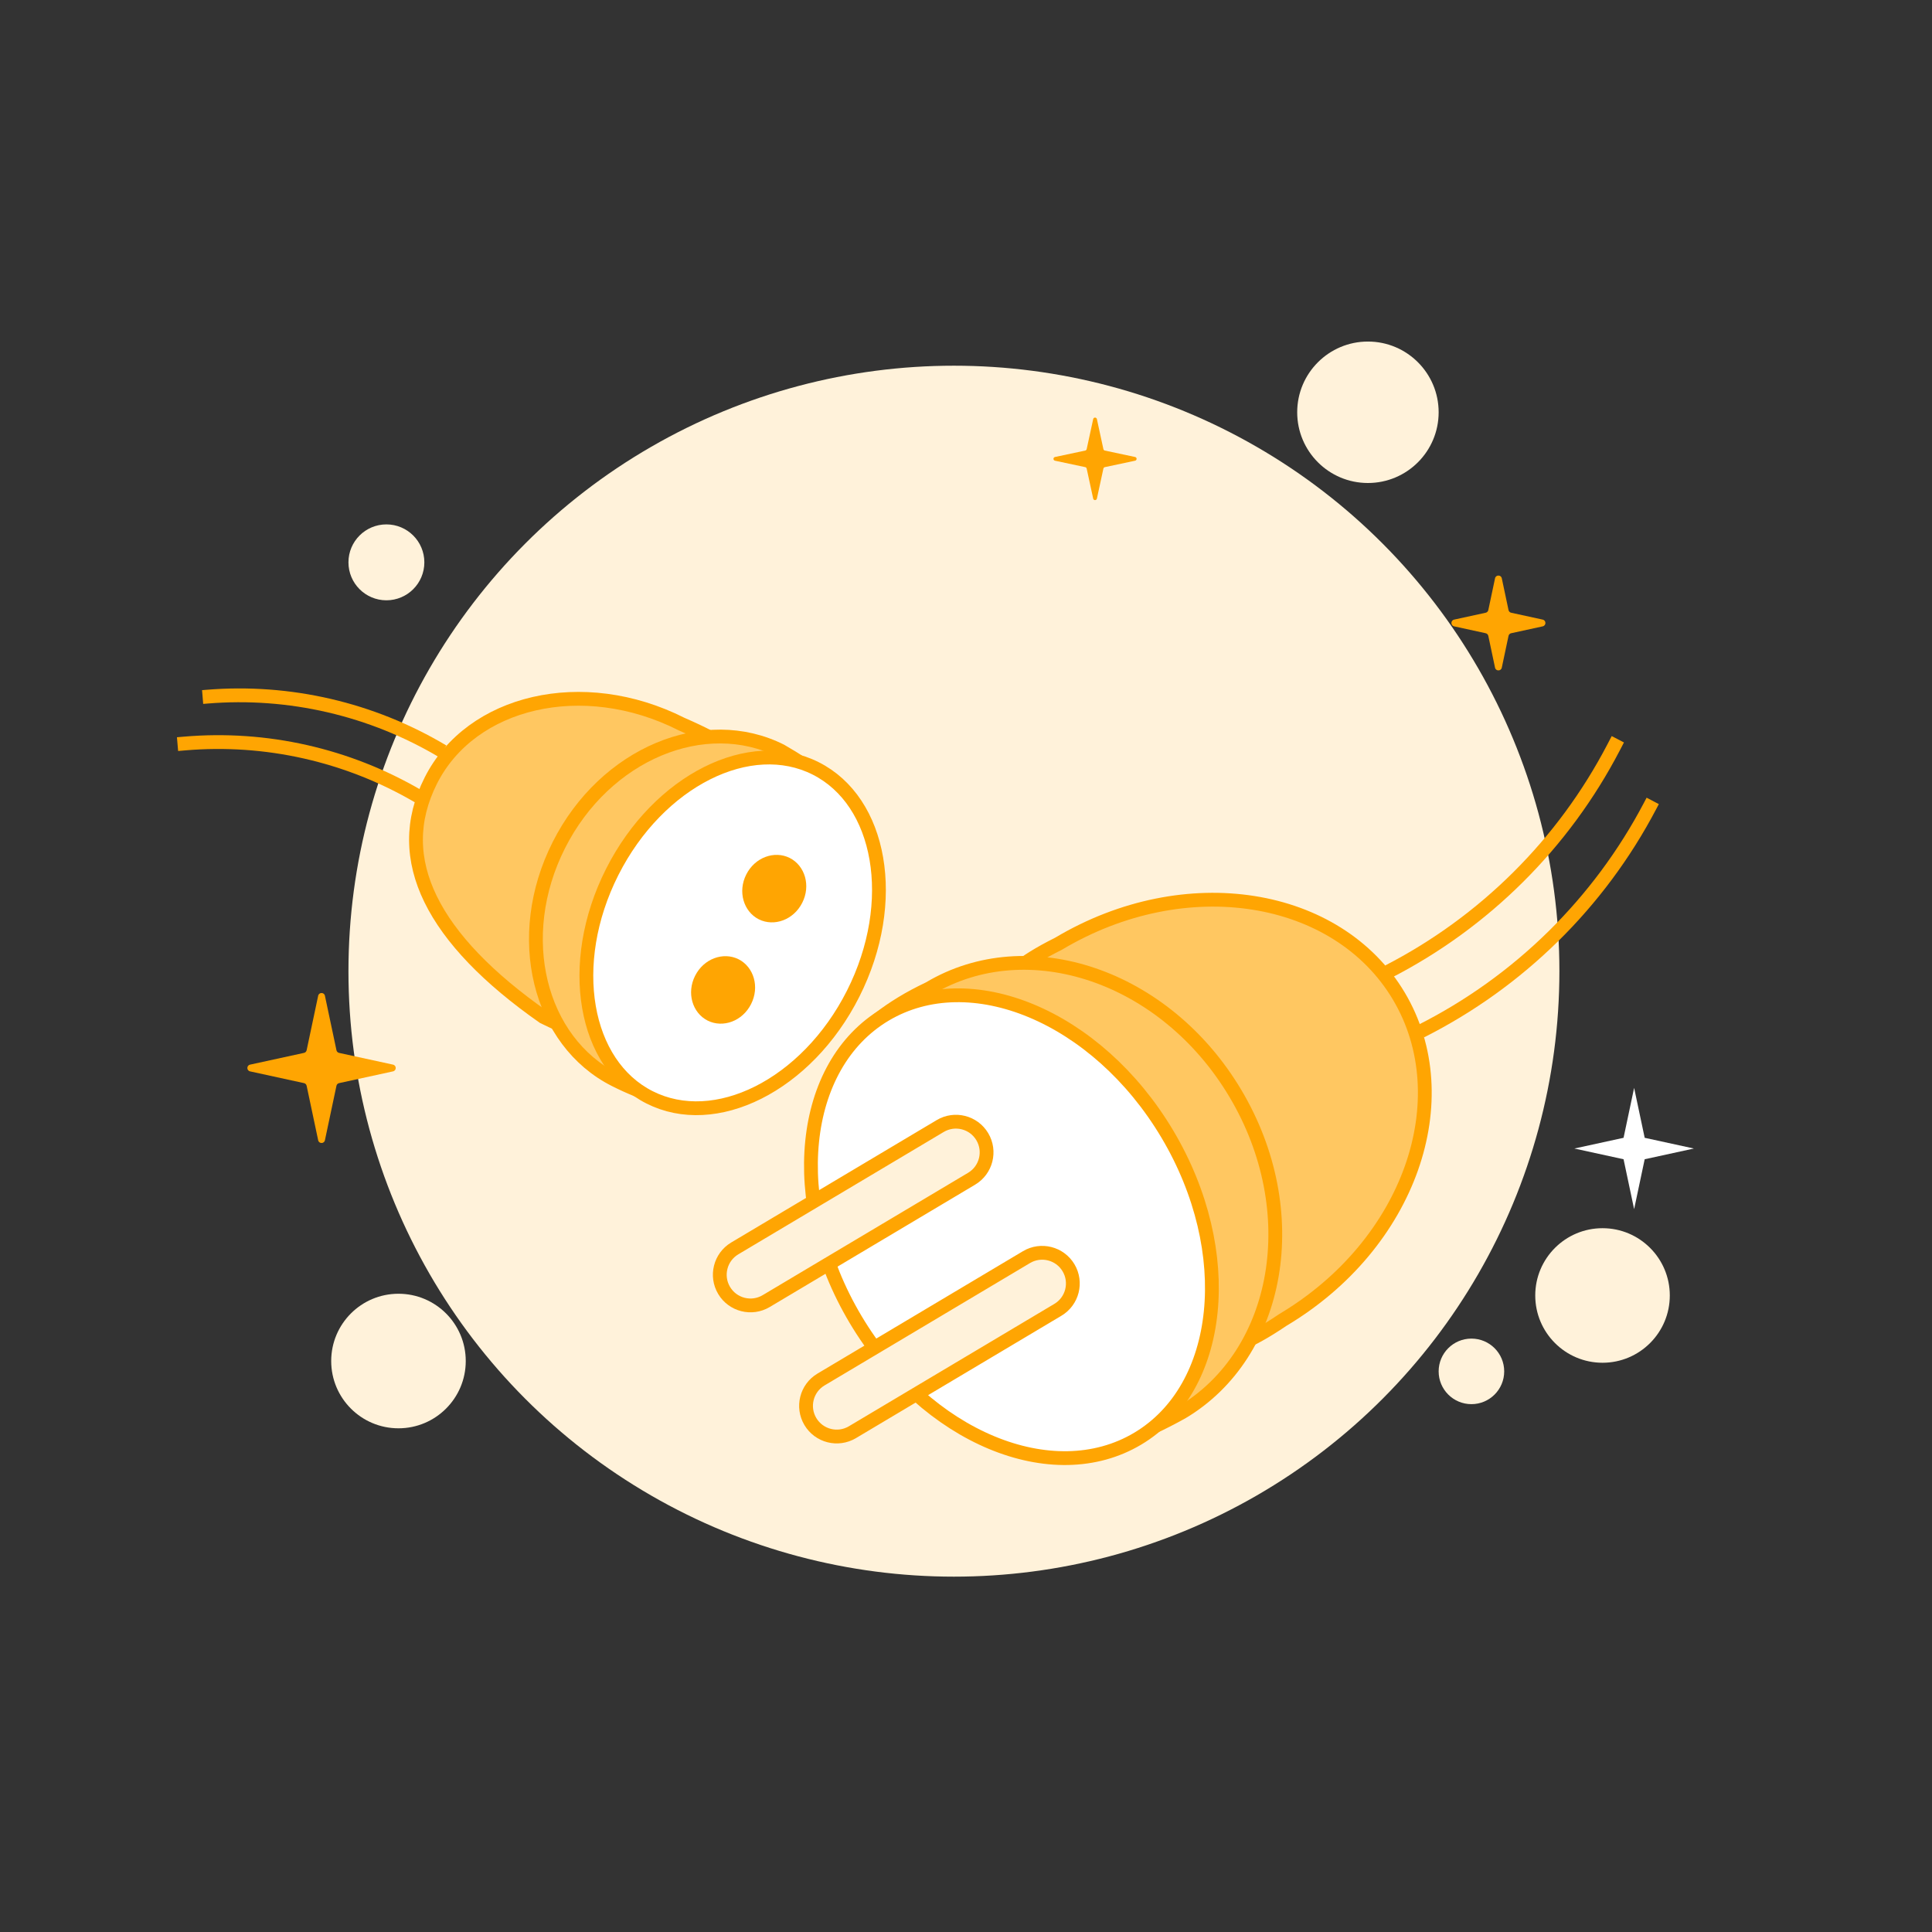 <svg width="560" height="560" viewBox="0 0 560 560" fill="none" xmlns="http://www.w3.org/2000/svg">
<rect x="0" y="0" width="560" height="560" fill="#333333" stroke="none"/>
<circle cx="276.5" cy="281.5" r="175.5" fill="#FFF2DA"/>
<circle cx="112" cy="163" r="11" fill="#FFF2DA"/>
<circle cx="396.5" cy="119.5" r="20.5" fill="#FFF2DA"/>
<circle cx="115.5" cy="394.5" r="19.5" fill="#FFF2DA"/>
<circle cx="464.5" cy="375.5" r="19.5" fill="#FFF2DA"/>
<circle cx="426.5" cy="397.5" r="9.5" fill="#FFF2DA"/>
<path d="M305.791 133.537C305.211 133.414 305.211 132.586 305.791 132.463L314.556 130.599C314.767 130.554 314.933 130.389 314.979 130.178L316.866 121.474C316.991 120.897 317.814 120.897 317.939 121.474L319.826 130.178C319.872 130.389 320.037 130.554 320.249 130.599L329.014 132.463C329.594 132.586 329.594 133.414 329.014 133.537L320.249 135.401C320.037 135.446 319.872 135.611 319.826 135.822L317.939 144.526C317.814 145.103 316.991 145.103 316.866 144.526L314.979 135.822C314.933 135.611 314.767 135.446 314.556 135.401L305.791 133.537Z" fill="#FFA502"/>
<path d="M92.223 288.622C92.447 287.565 93.956 287.565 94.18 288.622L97.523 304.415C97.604 304.799 97.904 305.101 98.288 305.185L113.918 308.589C114.967 308.818 114.967 310.315 113.918 310.544L98.288 313.948C97.904 314.032 97.604 314.334 97.523 314.718L94.18 330.511C93.956 331.568 92.447 331.568 92.223 330.511L88.881 314.718C88.799 314.334 88.499 314.032 88.115 313.948L72.486 310.544C71.436 310.315 71.436 308.818 72.486 308.589L88.115 305.185C88.499 305.101 88.799 304.799 88.881 304.415L92.223 288.622Z" fill="#FFA502"/>
<path d="M433.345 167.622C433.569 166.565 435.078 166.565 435.302 167.622L437.252 176.835C437.333 177.22 437.633 177.521 438.017 177.605L447.161 179.597C448.211 179.826 448.211 181.323 447.161 181.551L438.017 183.543C437.633 183.627 437.333 183.928 437.252 184.313L435.302 193.526C435.078 194.583 433.569 194.583 433.345 193.526L431.395 184.313C431.314 183.928 431.014 183.627 430.63 183.543L421.486 181.551C420.436 181.323 420.436 179.826 421.486 179.597L430.63 177.605C431.014 177.521 431.314 177.22 431.395 176.835L433.345 167.622Z" fill="#FFA502"/>
<path d="M473.659 315.331L476.721 329.798L490.982 332.905L476.721 336.011L473.659 350.479L470.597 336.011L456.336 332.905L470.597 329.798L473.659 315.331Z" fill="white"/>
<path d="M197.643 209.921C203.601 212.514 207.891 214.759 210.845 216.735C213.849 218.743 215.24 220.323 215.755 221.491C216.176 222.445 216.081 223.266 215.369 224.293C214.566 225.452 213.055 226.715 210.837 228.151C208.651 229.567 205.992 231.019 203.046 232.634C200.128 234.234 196.963 235.976 193.88 237.926C187.75 241.803 181.687 246.655 178.365 253.232C175.016 259.864 175.07 267.541 176.048 274.639C176.54 278.21 177.278 281.711 177.984 284.936C178.697 288.195 179.365 291.123 179.76 293.676C180.161 296.269 180.229 298.194 179.914 299.507C179.764 300.129 179.547 300.528 179.311 300.791C179.087 301.042 178.759 301.269 178.213 301.417C177.017 301.743 174.911 301.659 171.383 300.599C167.945 299.567 163.42 297.691 157.523 294.773C141.495 283.55 130.425 272.105 124.823 260.651C119.258 249.271 119.044 237.809 124.891 226.229C136.528 203.185 168.877 195.4 197.539 209.873L197.59 209.899L197.643 209.921Z" fill="#FFC761" stroke="#FFA502" stroke-width="4"/>
<path d="M58.732 202.037L59.928 201.939C83.835 199.96 107.762 205.506 128.361 217.8V217.8" stroke="#FFA502" stroke-width="4"/>
<path d="M51.459 215.687L53.453 215.516C77.084 213.484 100.763 218.829 121.229 230.815V230.815" stroke="#FFA502" stroke-width="4"/>
<path d="M226.351 217.633C244.115 227.767 251.256 238.156 252.63 248.977C254.029 260.007 249.541 272.043 242.649 285.693C235.788 299.28 228.032 310.293 217.937 315.839C208.02 321.286 195.417 321.673 178.242 313C156.226 301.882 148.547 271.569 161.984 244.96C175.413 218.366 204.339 206.549 226.351 217.633Z" fill="#FFC761" stroke="#FFA502" stroke-width="4"/>
<ellipse cx="212.338" cy="270.252" rx="38.238" ry="52.621" transform="rotate(-155.936 212.338 270.252)" fill="white"/>
<path d="M236.439 222.727C245.879 227.494 251.967 237.034 254.01 248.875C256.053 260.716 254.01 274.722 247.287 288.035C240.564 301.348 230.506 311.308 219.765 316.693C209.023 322.078 197.731 322.842 188.291 318.075C178.85 313.308 172.762 303.768 170.719 291.926C168.675 280.085 170.719 266.079 177.442 252.766C184.165 239.453 194.223 229.494 204.964 224.109C215.706 218.724 226.998 217.96 236.439 222.727Z" fill="white" stroke="#FFA502" stroke-width="4"/>
<path d="M220.837 264.674C217.491 262.985 216.034 258.455 218.093 254.376C220.153 250.298 224.663 248.781 228.009 250.47C231.355 252.16 232.811 256.69 230.752 260.768C228.692 264.847 224.183 266.364 220.837 264.674Z" fill="#FFA502" stroke="#FFA502" stroke-width="4"/>
<path d="M206.007 294.036C202.661 292.347 201.204 287.817 203.264 283.738C205.324 279.659 209.834 278.143 213.18 279.832C216.526 281.522 217.982 286.052 215.922 290.13C213.863 294.209 209.353 295.726 206.007 294.036Z" fill="#FFA502" stroke="#FFA502" stroke-width="4"/>
<path d="M371.74 382.652C366.507 386.197 362.372 388.442 359.105 389.657C355.819 390.879 353.622 390.98 352.132 390.542C350.725 390.129 349.62 389.138 348.707 387.35C347.767 385.511 347.111 382.976 346.613 379.786C346.118 376.614 345.803 372.966 345.46 368.956C345.12 364.971 344.755 360.656 344.161 356.254C342.975 347.464 340.853 338.145 336.023 330.036C331.195 321.931 324.021 315.574 316.864 310.277C313.28 307.625 309.663 305.211 306.323 302.978C302.963 300.731 299.907 298.682 297.354 296.708C294.787 294.723 292.867 292.919 291.695 291.204C290.553 289.535 290.212 288.094 290.515 286.686C290.836 285.197 291.959 283.354 294.59 281.107C297.206 278.873 301.14 276.388 306.741 273.584L306.806 273.552L306.869 273.514C343.681 251.588 387.668 258.855 405.439 288.689C423.209 318.523 408.65 360.663 371.838 382.59L371.789 382.619L371.74 382.652Z" fill="#FFC761" stroke="#FFA502" stroke-width="4"/>
<path d="M479.049 232.143L478.309 233.552C463.514 261.735 440.277 284.587 411.851 298.91V298.91" stroke="#FFA502" stroke-width="4"/>
<path d="M468.936 214.28L467.71 216.635C453.172 244.547 430.336 267.265 402.349 281.658V281.658" stroke="#FFA502" stroke-width="4"/>
<path d="M254.017 296.922L264.873 290.456L273.756 285.165" stroke="#8ECEA3" stroke-width="4"/>
<path d="M342.611 409.359C318.9 422.614 301.963 423.298 288.52 416.893C274.872 410.39 264.308 396.371 253.924 378.938C243.593 361.592 236.421 343.654 237.293 327.539C237.726 319.531 240.145 311.961 245.185 305.082C250.235 298.19 257.988 291.893 269.229 286.566L269.314 286.525L269.395 286.477C297.904 269.496 337.691 282.703 358.065 316.908C378.435 351.107 371.106 392.372 342.611 409.359Z" fill="#FFC761" stroke="#FFA502" stroke-width="4"/>
<path d="M329.765 417.013C317.489 424.324 302.248 424.325 287.39 418.129C272.532 411.933 258.196 399.577 248.004 382.466C237.812 365.355 233.775 346.864 235.403 330.849C237.03 314.833 244.29 301.432 256.566 294.12C268.841 286.808 284.084 286.807 298.942 293.003C313.799 299.199 328.136 311.555 338.327 328.666C348.519 345.777 352.556 364.268 350.929 380.283C349.301 396.299 342.041 409.701 329.765 417.013Z" fill="white" stroke="#FFA502" stroke-width="4"/>
<path d="M306.629 379.659L247.076 415.131C242.858 417.643 237.401 416.26 234.888 412.042C232.376 407.824 233.759 402.367 237.977 399.855L297.53 364.383C301.748 361.871 307.205 363.253 309.718 367.471C312.23 371.689 310.847 377.146 306.629 379.659Z" fill="#FFF2DA" stroke="#FFA502" stroke-width="4"/>
<path d="M281.629 341.659L222.076 377.131C217.858 379.643 212.401 378.26 209.888 374.042C207.376 369.824 208.759 364.367 212.977 361.855L272.53 326.383C276.748 323.871 282.205 325.253 284.718 329.471C287.23 333.689 285.847 339.146 281.629 341.659Z" fill="#FFF2DA" stroke="#FFA502" stroke-width="4"/>
</svg>
